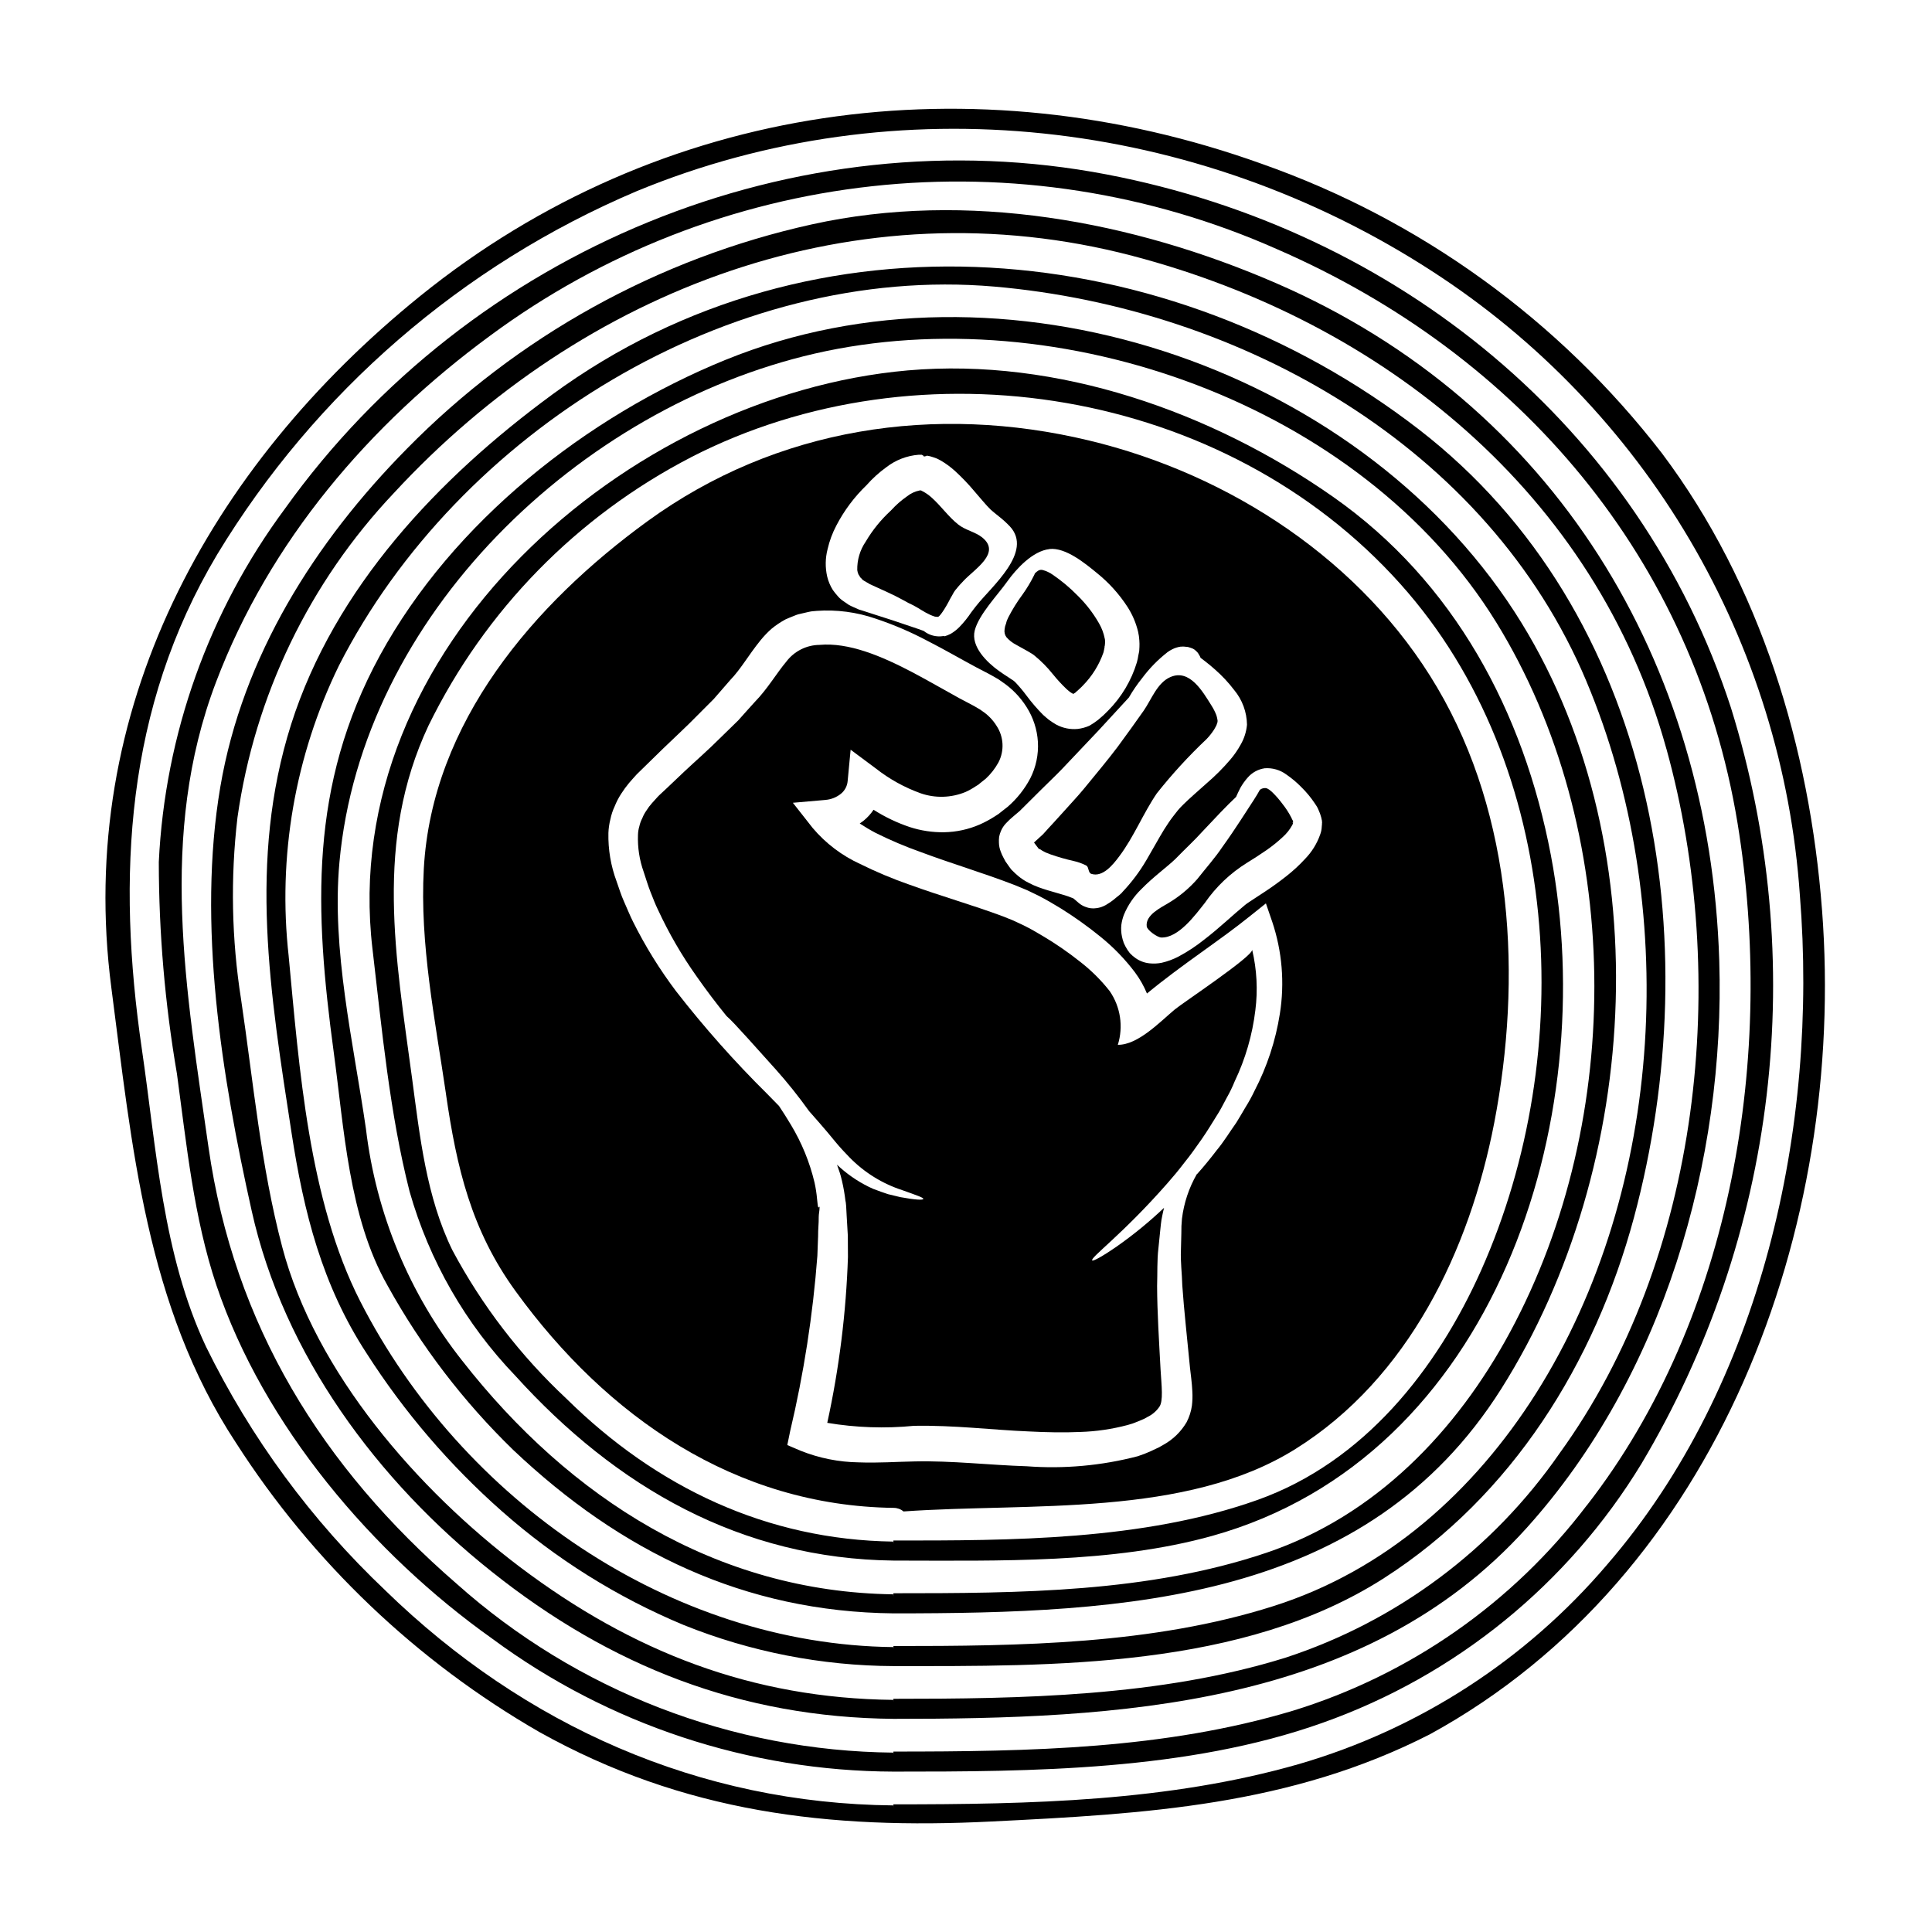 <?xml version="1.0" encoding="UTF-8"?>
<!-- Uploaded to: SVG Repo, www.svgrepo.com, Generator: SVG Repo Mixer Tools -->
<svg fill="#000000" width="800px" height="800px" version="1.1" viewBox="144 144 512 512" xmlns="http://www.w3.org/2000/svg">
 <g>
  <path d="m431.25 353.03c-1.621 1.969-3.469 3.918-5.285 5.957-0.922 1.008-1.848 2.043-2.793 3.078l-1.457 1.574-0.723 0.812-0.367 0.395-0.164 0.195-0.367 0.336-1.621 1.484c-0.168 0.168-0.281 0.281-0.449 0.422l0.059 0.082c0.027 0.055 0.723 0.953 0.723 0.953l0.34 0.445 0.164 0.223h0.113v-0.004c0.109 0.027 0.215 0.074 0.309 0.141 0.34 0.25 0.707 0.465 1.09 0.641 0.395 0.25 1.09 0.422 1.621 0.672 1.988 0.691 4.016 1.27 6.07 1.734 1.184 0.262 2.332 0.676 3.41 1.23 0.668 0.445 0.418 1.875 1.285 2.18 3.019 0.98 5.731-2.406 7.383-4.613 3.938-5.231 6.348-11.414 10.039-16.812l0.008 0.004c4.027-5.078 8.414-9.855 13.125-14.305 0.742-0.773 1.41-1.617 1.988-2.519 0.281-0.418 0.418-0.789 0.641-1.18l0.168-0.531 0.055-0.109 0.027-0.141c0-0.109 0.059-0.395 0.027-0.395h0.004c-0.012-0.113-0.027-0.227-0.055-0.34-0.062-0.387-0.156-0.773-0.281-1.145-0.344-0.879-0.777-1.723-1.285-2.519-2.363-3.773-5.789-9.762-10.879-7.551-3.496 1.508-5.008 5.902-7.051 8.863-1.969 2.824-4.305 6.043-6.906 9.598-2.617 3.481-5.691 7.144-8.965 11.145z"/>
  <path d="m336.32 239.34c-36.914 15.047-72.324 42.973-91.652 78.395-18.766 34.461-17.32 67.492-12.223 105.14 2.754 20.137 3.938 43.629 14.211 61.723 8.902 16.125 20.148 30.836 33.363 43.664 28.527 27.016 61.281 42.902 100.8 43.297 61.527 0 125.36-3.047 161.02-59.488 37.391-59.18 42.316-146 3.578-205.85-42.539-65.758-136.29-96.527-209.09-66.875zm204.15 69.5c33.871 54.926 34.285 131.42 3.746 188.11-14.168 26.348-35.773 48.863-64.664 58.566-31.297 10.543-65.223 10.711-98.793 10.711v0.844c-0.027 0-0.027-0.562-0.055-0.562-46.84-0.613-85.723-25.449-114.2-61.895h-0.004c-14.023-17.738-22.859-39.016-25.523-61.473-3.328-22.961-9.148-47.324-7.023-70.625 5.902-65.273 63.461-120.44 125.95-134.81 64.762-14.875 144.84 13.289 180.56 71.129z"/>
  <path d="m410.36 309.98v0.055l-0.055 0.25-0.082 0.559-0.004 0.004c-0.102 0.699 0.066 1.414 0.477 1.988 0.727 0.84 1.609 1.531 2.598 2.039 0.727 0.395 1.457 0.816 2.211 1.23l1.285 0.727 0.309 0.195 0.164 0.109 0.086 0.027 0.336 0.223 0.559 0.422 0.004 0.008c1.758 1.449 3.359 3.082 4.781 4.863 1.133 1.402 2.356 2.731 3.664 3.973 0.281 0.25 0.531 0.449 0.789 0.668l0.641 0.422c0.078 0.008 0.148 0.051 0.195 0.113v-0.031l0.113 0.031h0.137c0.055-0.113 0.281-0.25 0.281-0.195 0.789-0.699 1.68-1.484 2.152-2.016h0.004c2.41-2.457 4.254-5.414 5.398-8.66 0.137-0.363 0.137-0.723 0.25-1.09l0.055-0.336v-0.027l0.027-0.113h-0.027l0.004-0.047 0.082-0.336c0.051-0.398 0.07-0.801 0.059-1.203-0.059-0.191 0.027-0.25-0.086-0.613-0.277-1.418-0.789-2.781-1.512-4.027-1.562-2.738-3.504-5.242-5.758-7.441-1.992-2.023-4.176-3.852-6.519-5.453l-0.395-0.25-0.141-0.109-0.895-0.449v-0.004c-0.324-0.148-0.66-0.27-1.008-0.359-0.445-0.184-0.949-0.156-1.367 0.082-0.344 0.207-0.652 0.461-0.926 0.754-0.055 0.137-0.082 0.223-0.137 0.363-0.906 1.836-1.957 3.594-3.148 5.258-1.418 1.906-2.672 3.93-3.754 6.043-0.27 0.5-0.469 1.035-0.586 1.594z"/>
  <path d="m242.71 395.46c2.488 21.23 4.559 43.602 9.84 64.332v-0.004c5.211 18.316 14.832 35.078 28.023 48.809 26.824 29.617 59.828 48.5 100.24 48.973h0.027c27.945 0.031 58.121 0.789 84.406-6.543 74.926-20.918 103.18-109.86 89.742-180.43-7.219-37.922-25.586-72.422-57.703-94.926-32.113-22.504-73.004-36.98-112.72-33.508-74.508 6.543-151.2 73.809-141.86 153.29zm84.406-130.28c60.863-31.277 141.61-18.289 188.04 33.625 43.098 48.133 47.043 124.2 21.395 181.77-11.785 26.43-31.184 50.895-59.27 60.914-30.402 10.824-65.73 10.766-96.52 10.766v0.844c-0.027 0-0.027-0.562-0.055-0.562-33.457-0.473-62.676-14.293-86.594-37.867h0.004c-12.176-11.371-22.391-24.668-30.238-39.363-6.879-14.066-8.613-30.066-10.656-45.391-4.328-32.219-10.066-62.977 4.359-93.676h0.004c14.957-30.531 39.332-55.441 69.535-71.051z"/>
  <path d="m262.18 433.89c2.82 19.492 6.691 36.133 18.5 52.348 24.164 33.309 58.254 56.832 100.16 57.363v0.004c0.949-0.004 1.871 0.332 2.598 0.945 33.426-2.363 74.762 1.68 103.88-16.555 29.914-18.711 46.121-52.609 52.668-86.422 7.383-38.234 5.09-81.137-15.133-115.4-19.715-33.457-54.816-56.469-92.297-65.449-40.641-9.758-82.73-3.496-116.99 21.426-30.055 21.852-57.125 53.301-59.254 92.109-1.094 19.91 2.992 39.965 5.875 59.629zm216.95-86.285c2.055-0.164 4.102 0.422 5.762 1.648 1.414 0.973 2.734 2.078 3.938 3.305 1.363 1.332 2.582 2.805 3.637 4.391 0.387 0.52 0.707 1.082 0.949 1.68 0.305 0.645 0.551 1.32 0.727 2.012l0.141 0.668 0.027 0.055 0.055 0.645-0.027 0.137v0.281l-0.055 0.59v0.004c-0.023 0.758-0.176 1.504-0.449 2.207-0.848 2.387-2.203 4.562-3.969 6.379-1.547 1.684-3.231 3.238-5.035 4.644-1.789 1.398-3.637 2.754-5.539 4-0.953 0.641-1.902 1.254-2.856 1.875-0.895 0.613-1.969 1.258-2.488 1.703-3.148 2.574-6.797 6.098-10.852 9.203l0.004-0.004c-2.106 1.688-4.363 3.176-6.742 4.449-1.43 0.754-2.953 1.316-4.531 1.676-1.051 0.207-2.125 0.254-3.188 0.141-1.34-0.137-2.621-0.621-3.719-1.398-0.551-0.387-1.055-0.828-1.512-1.316-0.438-0.551-0.82-1.137-1.148-1.758l-0.363-0.754-0.141-0.309v-0.055l-0.027-0.086-0.055-0.191-0.141-0.395-0.191-0.789v0.004c-0.227-1.035-0.285-2.098-0.172-3.148 0.121-0.91 0.344-1.801 0.672-2.66 1.062-2.566 2.644-4.891 4.644-6.824 3.269-3.352 6.742-5.789 9.055-8.027 2.629-2.711 5.035-4.894 7.188-7.301 3.328-3.543 6.352-6.766 8.84-9.09 0.309-0.699 0.668-1.484 1.145-2.406l-0.004 0.004c0.555-0.988 1.215-1.91 1.969-2.754 1.148-1.316 2.727-2.18 4.453-2.434zm-25.84-30.699c0.449-0.332 0.926-0.621 1.426-0.867 0.684-0.34 1.422-0.566 2.18-0.672l0.172 0.012 0.082-0.027h0.59l0.531 0.055c0.441 0.012 0.879 0.109 1.285 0.277 0.328 0.094 0.641 0.234 0.926 0.422 0.363 0.266 0.691 0.574 0.98 0.922 0.191 0.285 0.445 0.727 0.531 0.898l0.164 0.395s2.363 1.762 3.832 3.106c1.875 1.641 3.582 3.469 5.09 5.453 2.141 2.582 3.336 5.816 3.387 9.172-0.168 1.863-0.742 3.668-1.68 5.285-0.773 1.406-1.688 2.734-2.731 3.957-1.941 2.281-4.066 4.402-6.348 6.348-2.125 1.934-4.504 3.938-6.18 5.625-0.504 0.484-0.98 1-1.43 1.539l-1.199 1.535c-0.812 1.035-1.574 2.211-2.363 3.441-1.512 2.465-3.019 5.258-4.699 8.113v-0.004c-1.805 3.094-3.961 5.965-6.43 8.559l-0.027 0.059-0.422 0.418-0.137 0.113-0.25 0.223-0.531 0.418-1.09 0.895h-0.004c-0.473 0.367-0.969 0.703-1.484 1.008l-0.449 0.281-0.641 0.312v-0.004c-0.57 0.254-1.172 0.422-1.789 0.5-0.984 0.156-1.988 0.039-2.91-0.336-0.656-0.23-1.262-0.582-1.793-1.035-0.695-0.586-0.867-0.754-1.035-0.895v0.004c-0.086-0.086-0.176-0.16-0.277-0.227 0-0.027-0.027-0.055-0.164-0.109l-0.281-0.141h-0.059c-2.262-0.953-5.481-1.574-8.891-2.824v-0.004c-0.902-0.332-1.781-0.727-2.629-1.18-0.992-0.492-1.914-1.102-2.758-1.82-0.504-0.422-0.977-0.867-1.426-1.316l-0.363-0.363-0.168-0.223-0.336-0.449-0.645-0.922-0.418-0.59-0.168-0.336-0.363-0.668 0.004 0.004c-0.273-0.508-0.508-1.031-0.703-1.574-0.293-0.754-0.457-1.555-0.473-2.363-0.023-0.512-0.008-1.027 0.055-1.539 0.105-0.527 0.266-1.043 0.477-1.539 0.324-0.766 0.789-1.469 1.367-2.07 0.617-0.656 1.273-1.273 1.969-1.844l1.648-1.398c1.93-1.93 3.832-3.801 5.68-5.648 1.902-1.906 3.801-3.664 5.539-5.484 3.469-3.672 6.676-7.059 9.621-10.156 3.019-3.273 5.711-6.199 8.086-8.781l-0.004 0.004c1.047-1.812 2.231-3.543 3.543-5.172 1.887-2.531 4.098-4.801 6.582-6.75zm-31.184-27.41c4.328-0.473 9.535 3.859 12.641 6.406 3.113 2.512 5.812 5.496 7.996 8.848 1.324 2.031 2.289 4.273 2.856 6.629 0.18 0.762 0.289 1.539 0.336 2.324 0.047 0.594 0.055 1.191 0.027 1.789l-0.027 0.395v0.086l-0.027 0.445-0.027 0.25-0.195 0.953h-0.004c-0.09 0.641-0.223 1.277-0.395 1.902-1.457 4.828-4.074 9.227-7.629 12.809-0.816 0.855-1.684 1.66-2.606 2.406-0.746 0.59-1.535 1.125-2.359 1.594-0.973 0.426-2 0.711-3.051 0.84-1.98 0.199-3.977-0.203-5.731-1.148-0.664-0.387-1.309-0.805-1.934-1.258-0.531-0.449-1.09-0.898-1.539-1.316v0.004c-1.57-1.586-3.027-3.277-4.359-5.062-0.941-1.273-1.961-2.488-3.051-3.637l-0.504-0.422c-0.027-0.027-0.309-0.195-0.309-0.195l-1.09-0.723c-0.789-0.504-1.539-1.008-2.406-1.621-3.148-2.266-7.477-6.434-6.402-10.715 1.062-4.195 6.07-9.395 8.559-12.895 0.027-0.027 0.055-0.055 0.055-0.082 2.418-3.383 6.754-8.082 11.172-8.586zm-58.793 0.059c0.496-2.18 1.277-4.289 2.32-6.266 2.062-3.977 4.762-7.59 7.992-10.695 1.562-1.773 3.316-3.367 5.231-4.754 2.484-1.93 5.481-3.086 8.613-3.328h0.812l0.418 0.25 0.168 0.223v0.004c0.219-0.031 0.434-0.078 0.645-0.141l0.055-0.109 0.867 0.164c0.559 0.168 1.145 0.34 1.703 0.559s0.812 0.422 1.23 0.617h0.004c1.32 0.777 2.555 1.688 3.691 2.715 1.875 1.715 3.633 3.555 5.258 5.508 1.574 1.789 2.965 3.543 4.195 4.723 0.477 0.445 0.695 0.586 1.008 0.867l1.281 1.035h0.004c0.988 0.781 1.926 1.633 2.797 2.547 6.32 6.766-4.891 15.969-8.895 21.086-0.055 0.059-0.25 0.312-0.25 0.312l-0.363 0.473-0.641 0.84-0.004-0.004c-0.938 1.422-2.004 2.75-3.188 3.977-0.691 0.703-1.473 1.312-2.32 1.812-0.281 0.148-0.57 0.281-0.867 0.395l-0.422 0.137-0.223 0.086-0.082 0.027c-0.027-0.055-0.367-0.055-0.367-0.055-1.836 0.309-3.715-0.18-5.172-1.34-0.125-0.039-0.25-0.086-0.367-0.145-0.445-0.141-0.895-0.309-1.344-0.477-1.93-0.641-4.109-1.398-6.543-2.207-2.434-0.812-5.176-1.621-8.086-2.602l-0.559-0.168-0.258-0.082-0.141-0.055c-0.082-0.027-0.363-0.168-0.363-0.168l-1.09-0.477v-0.004c-0.406-0.168-0.801-0.367-1.184-0.586-0.504-0.336-1.035-0.695-1.574-1.09-0.523-0.371-0.992-0.812-1.395-1.312-0.426-0.469-0.82-0.965-1.184-1.48-0.695-1.105-1.207-2.312-1.512-3.582-0.543-2.379-0.508-4.852 0.098-7.211zm-57.559 71.586c0.238-1.195 0.625-2.363 1.145-3.465 0.461-1.156 1.031-2.258 1.707-3.301 0.645-1.012 1.355-1.984 2.125-2.906l1.008-1.148 0.504-0.559 0.422-0.473 0.281-0.281 2.234-2.184 4.519-4.418c2.969-2.883 6.238-5.848 9.055-8.758l4.406-4.414c1.43-1.652 2.883-3.301 4.328-4.981 2.91-3.023 4.754-6.492 8.082-10.602 0.875-1.074 1.832-2.074 2.863-2.996 1.164-0.961 2.418-1.801 3.746-2.516 0.754-0.336 1.512-0.645 2.293-0.953h0.004c0.352-0.156 0.715-0.285 1.09-0.395l0.84-0.195 1.707-0.395 0.418-0.086 0.113-0.027c0.363-0.055 0.445-0.082 0.473-0.082h0.031l0.25-0.027 1.004-0.086v-0.004c5.285-0.379 10.594 0.316 15.605 2.043 4.773 1.586 9.406 3.57 13.848 5.934 4.387 2.234 8.66 4.723 12.836 6.961l3.219 1.676c0.5 0.25 1.145 0.645 1.816 1.008v0.004c0.656 0.344 1.281 0.75 1.871 1.203 2.582 1.738 4.777 3.996 6.438 6.629 1.777 2.777 2.82 5.965 3.019 9.258 0.191 3.336-0.504 6.664-2.012 9.645-1.504 2.856-3.527 5.41-5.961 7.527l-1.512 1.18-0.949 0.754-0.953 0.613v0.004c-1.289 0.832-2.644 1.562-4.051 2.184-2.961 1.285-6.144 1.977-9.375 2.039-3.102 0.051-6.191-0.41-9.141-1.371-3.375-1.133-6.594-2.672-9.598-4.586-0.742 1.109-1.648 2.098-2.684 2.938-0.309 0.25-0.668 0.449-0.977 0.699v0.004c1.375 0.906 2.793 1.746 4.25 2.512 3.879 1.926 7.863 3.617 11.941 5.062 8.223 3.078 16.613 5.539 24.918 8.754l3.242 1.344 3.023 1.457c2.012 1.035 3.918 2.152 5.789 3.297h0.004c3.699 2.301 7.25 4.832 10.629 7.582 3.434 2.769 6.516 5.953 9.172 9.48 1.273 1.719 2.332 3.59 3.148 5.566 9.539-7.871 19.285-14.012 27.465-20.641l4.059-3.242 1.648 4.809h0.004c2.644 7.863 3.344 16.25 2.043 24.441-1.121 7.144-3.398 14.055-6.742 20.469-0.703 1.48-1.492 2.918-2.363 4.305-0.84 1.398-1.594 2.754-2.434 4.082-1.789 2.519-3.324 5.066-5.144 7.246-1.734 2.266-3.441 4.359-5.176 6.297-0.055 0.055-0.109 0.082-0.168 0.137-2.074 3.617-3.402 7.613-3.914 11.75-0.133 1.309-0.188 2.621-0.168 3.938-0.055 1.426-0.082 2.91-0.109 4.445-0.141 3.051 0.281 6.07 0.363 9.344 0.449 6.547 1.285 13.844 2.043 21.84 0.191 1.789 0.504 3.832 0.613 6.156 0.082 1.285 0.047 2.578-0.109 3.856-0.215 1.523-0.691 3-1.402 4.367-1.469 2.508-3.582 4.574-6.125 5.981l-0.84 0.477-0.223 0.141-0.395 0.191-0.367 0.168-1.48 0.699 0.004 0.004c-1.156 0.527-2.34 0.984-3.543 1.371-9.578 2.496-19.5 3.394-29.367 2.656-9.871-0.309-19.914-1.512-29.758-1.285-4.754 0.082-9.625 0.449-14.77 0.25h0.004c-5.312-0.07-10.566-1.125-15.496-3.106l-3.469-1.48 0.754-3.664c3.617-15.281 6.031-30.824 7.215-46.484 0.055-1.762 0.141-3.496 0.195-5.231-0.027-1.703 0.195-3.387 0.164-5.062 0-0.84 0.223-1.648 0.223-2.488v-0.195c0-0.168-0.223 0.223-0.223 0.168l-0.137-0.086-0.082-0.309-0.086-0.613-0.137-1.258c-0.129-1.469-0.352-2.926-0.672-4.363-1.285-5.394-3.398-10.551-6.262-15.297-1.035-1.762-2.098-3.387-3.148-4.981-1.008-1.035-2.016-2.043-3.078-3.148-8.648-8.547-16.73-17.648-24.191-27.246-4.352-5.766-8.164-11.918-11.387-18.379-0.867-1.703-1.594-3.578-2.406-5.367-0.812-1.789-1.316-3.523-1.969-5.34v-0.004c-1.539-4.109-2.277-8.477-2.18-12.867 0.043-1.211 0.219-2.418 0.516-3.598z"/>
  <path d="m371.51 296.25c0.25 0.281 0.422 0.812 0.699 0.98h0.004c0.141 0.102 0.254 0.238 0.332 0.391 0.305 0.219 0.625 0.414 0.953 0.59l1.008 0.59c0.102 0.051 0.203 0.098 0.309 0.137l0.531 0.25c2.793 1.285 5.453 2.434 7.719 3.691 0.613 0.336 1.145 0.613 1.703 0.926 1.152 0.531 2.262 1.137 3.332 1.816 0.77 0.488 1.574 0.926 2.402 1.312 0.41 0.188 0.832 0.348 1.262 0.477 0.309 0.055 0.895 0.113 0.789 0.027 0.281 0.25 1.875-2.012 3.269-4.781 0.223-0.395 0.449-0.812 0.672-1.18l0.309-0.559 0.168-0.25c0.055-0.086 0.309-0.422 0.309-0.422l0.137-0.141c0.672-0.867 1.285-1.48 1.934-2.18 2.992-3.188 10.039-7.383 4.949-11.492-1.848-1.484-4.504-1.934-6.402-3.469-2.574-2.043-4.531-4.894-6.992-7.086l-0.004-0.004c-0.648-0.59-1.363-1.105-2.125-1.539-0.113-0.055-0.367-0.195-0.395-0.195 0-0.082-0.477-0.195-0.477-0.195-0.051 0.016-0.109 0.027-0.164 0.027-1.25 0.246-2.422 0.793-3.414 1.598-1.492 1.035-2.859 2.234-4.086 3.578l-0.164 0.168-0.086 0.082c-2.574 2.379-4.789 5.121-6.57 8.141-1.516 2.219-2.301 4.859-2.238 7.551 0.051 0.398 0.164 0.789 0.328 1.16z"/>
  <path d="m482.29 219.09c-38.094-16.559-82.031-24.695-123.11-15.633-40.812 9.02-78.121 29.695-107.4 59.516-24.359 24.695-43.488 54.906-49.391 89.559-6.156 36.246 0.363 76.754 8.305 112.32 8.473 38.094 33.281 71.539 63.602 95.645 31.547 25.145 66.125 38.652 106.53 39.016 58.734 0 124.77-2.856 167.78-50.621 36.055-40.055 52.668-97.051 51.016-150.33-2.461-79.059-43.715-147.47-117.33-179.47zm103.34 123.4c16.812 60.723 9.344 134.67-28.387 186.74v0.004c-17.629 25.418-43.07 44.395-72.465 54.035-33.281 10.402-70.453 10.934-104.02 10.934v0.84l-0.027-0.559c-37.391-0.395-69.137-12.727-98.98-35.238-26.961-20.387-54.23-51.492-62.977-84.855-5.652-21.422-7.637-43.66-10.883-65.531-2.516-15.953-2.836-32.176-0.957-48.219 4.562-32.25 19.039-62.285 41.418-85.949 50.086-54.23 122.87-81.977 195.7-62.902 66.395 17.391 122.87 63.047 141.57 130.7z"/>
  <path d="m437.39 190.25c-82.656-15.859-168.79 19.914-217.85 88.52-20.188 27.219-31.832 59.824-33.457 93.672 0.02 18.812 1.629 37.59 4.809 56.129 2.547 18.707 4.434 38.066 10.461 56.047 12.5 37.141 41.363 71.125 73.078 93.637l0.004 0.004c30.809 22.77 68.082 35.113 106.39 35.238 36.355 0 77.809-0.168 113.63-12.922h-0.004c35.27-12.484 65.145-36.758 84.578-68.723 17.773-29.855 29.066-63.117 33.148-97.621 4.082-34.504 0.859-69.48-9.457-102.66-24.25-74.617-88.688-126.64-165.34-141.32zm127.17 352.63v-0.004c-19.645 25.902-46.938 44.973-78.016 54.512-33.93 10.156-69.418 10.797-105.78 10.797v0.84l-0.027-0.559v-0.004c-42.719-0.406-83.84-16.305-115.72-44.746-35.746-30.961-59.016-68.609-65.754-115.62-5.906-41.48-13.41-82.758 1.965-123.27 14.168-37.391 40.641-68.355 72.719-91.906 29.633-21.898 64.539-35.555 101.16-39.57 36.629-4.019 73.664 1.742 107.34 16.695 64.355 27.996 110.5 82.031 122.02 152.09 9.977 61.094-1.129 130.88-39.891 180.75z"/>
  <path d="m626.86 385.22c-3.269-43.043-16.277-86.312-42.453-121.13-27.195-35.25-64.012-61.875-106-76.664-76.324-27.406-159.28-16.527-223.1 35.059-55.891 45.227-91.375 109.77-81.809 183.2 5.481 41.996 9.199 84.453 33.027 120.66 20.297 31.641 47.891 57.941 80.469 76.695 38.223 21.312 76.688 25.844 119.79 23.672 40.695-2.012 79.203-4.168 116.24-23.156 76.535-41.906 110.22-134.43 103.84-218.33zm-56.941 173.4c-21.488 25.254-49.914 43.645-81.758 52.895-34.543 9.898-71.043 10.656-107.4 10.656v0.84l-0.027-0.559c-51.32-0.477-97.719-21.09-134.59-56.941l0.004-0.004c-19.586-18.547-35.695-40.445-47.57-64.664-11.496-24.488-13.117-52.414-16.977-78.762-6.691-45.73-4.328-90.477 19.941-131.12l-0.004 0.004c26.02-42.984 64.922-76.68 111.18-96.297 68.996-28.5 148.29-19.355 210.83 21.227 27.969 18.098 51.336 42.465 68.25 71.168 16.914 28.699 26.906 60.949 29.188 94.184 4.938 61.336-9.984 129.83-51.066 177.37z"/>
  <path d="m461.26 377c-2.184 2.481-4.742 4.606-7.578 6.297-2.07 1.258-6.18 3.188-5.789 6.211 0.113 1.004 2.824 2.91 3.832 2.938 4.586 0.195 9.09-6.043 11.578-9.176 2.945-4.258 6.734-7.867 11.133-10.598 1.82-1.117 3.543-2.234 5.172-3.356v-0.004c1.52-1.047 2.957-2.207 4.309-3.465 1.027-0.91 1.887-1.988 2.543-3.191 0.09-0.156 0.156-0.324 0.195-0.504l0.027-0.082c-0.363-0.195-0.281-0.195 0-0.113 0-0.027 0.027-0.082 0-0.137-0.055-0.641-0.168-0.363-0.168-0.504-0.094-0.23-0.199-0.457-0.32-0.676-0.66-1.285-1.453-2.504-2.359-3.637-0.793-1.074-1.672-2.086-2.629-3.019-0.172-0.176-0.359-0.336-0.559-0.473-0.117-0.137-0.258-0.242-0.418-0.312-0.117-0.098-0.25-0.172-0.395-0.219-0.102-0.062-0.215-0.102-0.332-0.117-0.582-0.074-1.168 0.086-1.625 0.449-0.422 0.754-0.898 1.594-1.574 2.629-2.043 3.074-4.59 7.269-8.418 12.594-1.762 2.648-4.273 5.488-6.625 8.465z"/>
  <path d="m316.39 380.38c0.668 1.621 1.227 3.215 2.012 4.781 2.856 6.164 6.273 12.055 10.207 17.594 2.602 3.719 5.258 7.215 7.941 10.516 1.062 0.895 2.938 2.938 5.68 5.957 1.969 2.18 4.418 4.894 7.242 8.059l0.004-0.004c3.184 3.566 6.172 7.301 8.949 11.188 0.895 1.008 1.789 2.043 2.656 3.019 1.512 1.707 2.91 3.414 4.223 5.008 1.316 1.594 2.602 2.969 3.856 4.25h0.004c3.883 3.973 8.672 6.941 13.957 8.66 3.664 1.316 5.652 1.969 5.566 2.32-0.086 0.355-2.152 0.25-6.098-0.477-0.977-0.25-2.07-0.504-3.269-0.789-1.203-0.418-2.519-0.84-3.918-1.398v0.004c-3.18-1.414-6.121-3.312-8.727-5.621l-0.867-0.789c0.336 0.977 0.723 1.969 1.008 3.019 0.457 1.723 0.812 3.469 1.062 5.234l0.164 1.227 0.113 0.617 0.027 0.309 0.055 0.531c0.027 0.84 0.082 1.703 0.137 2.602 0.113 1.73 0.195 3.543 0.312 5.34 0 1.82 0.027 3.637 0.027 5.512h0.004c-0.484 14.809-2.32 29.543-5.484 44.02 7.598 1.277 15.328 1.543 22.992 0.789 10.77-0.191 20.781 1.094 30.309 1.484 4.781 0.25 9.395 0.336 13.844 0.141h-0.004c4.188-0.137 8.344-0.75 12.391-1.82 0.93-0.238 1.836-0.547 2.715-0.926l1.512-0.641 0.363-0.168c0.113-0.055 0.699-0.395 0.699-0.395 1.262-0.598 2.344-1.512 3.148-2.656 1.145-1.512 0.613-5.625 0.363-9.84-0.418-7.828-0.895-15.27-0.922-22.207 0.109-3.496-0.027-6.906 0.336-9.898 0.137-1.539 0.309-2.992 0.449-4.422 0.082-0.723 0.137-1.426 0.219-2.098 0.078-0.75 0.203-1.496 0.363-2.234 0.137-0.727 0.309-1.43 0.477-2.098-3.91 3.711-8.09 7.133-12.504 10.23-4.027 2.793-6.32 3.973-6.543 3.719-0.562-0.754 7.914-6.769 19.855-20.359 1.508-1.707 3.047-3.543 4.559-5.539 1.574-1.934 3.078-4.059 4.644-6.297 1.566-2.238 2.992-4.672 4.559-7.16 0.754-1.258 1.398-2.602 2.125-3.918l0.004 0.004c0.758-1.344 1.43-2.738 2.008-4.168 2.844-5.941 4.695-12.309 5.484-18.852 0.684-5.348 0.398-10.777-0.84-16.027 0 1.848-18.461 14.098-20.504 15.805-3.914 3.269-9.762 9.445-15.102 9.371h0.004c1.504-4.824 0.711-10.074-2.156-14.234-2.293-2.918-4.934-5.539-7.871-7.809-3.094-2.457-6.348-4.703-9.742-6.723-1.707-1.035-3.473-2.043-5.231-2.91l-2.754-1.285-2.711-1.09c-7.773-2.91-16.281-5.312-24.836-8.418h-0.004c-4.438-1.547-8.773-3.371-12.988-5.457-4.852-2.219-9.152-5.484-12.594-9.562l-5.231-6.656 8.617-0.754-0.004-0.004c1.516-0.117 2.961-0.691 4.141-1.648 1.012-0.828 1.648-2.027 1.762-3.328l0.789-8.332 6.676 4.969c3.578 2.812 7.582 5.031 11.859 6.574 3.879 1.352 8.117 1.23 11.914-0.336 0.93-0.418 1.816-0.914 2.66-1.484l0.641-0.395 0.195-0.141 0.363-0.309 1.484-1.18v0.004c1.352-1.254 2.496-2.715 3.383-4.332 1.609-3.086 1.414-6.801-0.504-9.703-0.977-1.57-2.285-2.914-3.832-3.934-0.387-0.297-0.797-0.562-1.23-0.789-0.422-0.25-0.844-0.504-1.43-0.812l-3.297-1.734c-4.422-2.434-8.562-4.836-12.699-7.019-8.195-4.281-16.695-7.832-24.402-7.16l0.004 0.004c-3.477 0.027-6.742 1.672-8.836 4.453-2.434 2.856-5.035 7.301-8.309 10.629-1.48 1.648-2.965 3.269-4.418 4.922-1.621 1.574-3.215 3.148-4.84 4.723-3.215 3.215-6.32 5.902-9.422 8.809-1.484 1.43-2.996 2.856-4.477 4.254l-2.211 2.066-0.246 0.25-0.113 0.113-0.504 0.559-1.035 1.145c-0.555 0.609-1.047 1.27-1.48 1.969-0.445 0.621-0.812 1.297-1.09 2.012-0.359 0.68-0.625 1.402-0.789 2.152-0.223 0.746-0.348 1.516-0.367 2.293-0.125 3.34 0.387 6.672 1.512 9.816 0.598 1.82 1.16 3.676 1.805 5.316z"/>
  <path d="m290.34 248.57c-30.062 22.043-57.672 51.168-69.191 87.398-11.441 36.082-5.512 71.637 0.109 108.21 3.242 21.113 8.113 40.469 19.941 58.535v0.004c9.945 15.523 22 29.586 35.82 41.785 14.293 12.633 30.578 22.82 48.191 30.152 17.68 7.106 36.547 10.797 55.602 10.879 41.949 0 92.52 0.727 130.02-23.352 33.902-21.758 55.828-57.07 66.176-95.484 19.715-73.363 5.984-160.23-57-208.9-66.332-51.238-160.36-60.023-229.67-9.23zm274.09 76.02c24.699 58.68 21.035 134.17-13.34 188.62-16.477 26.035-39.828 46.957-69.559 56.41-32.109 10.211-67.211 10.602-100.76 10.602v0.836l-0.027-0.559c-59.238-0.668-114.39-38.965-141.3-91.68-13.648-26.766-16.137-61.797-18.938-91.371h0.004c-2.969-26.43 1.648-53.156 13.312-77.055 31.562-61.922 103.54-106.51 173.71-100.44 65.336 5.68 130.7 42.344 156.9 104.63z"/>
 </g>
</svg>
